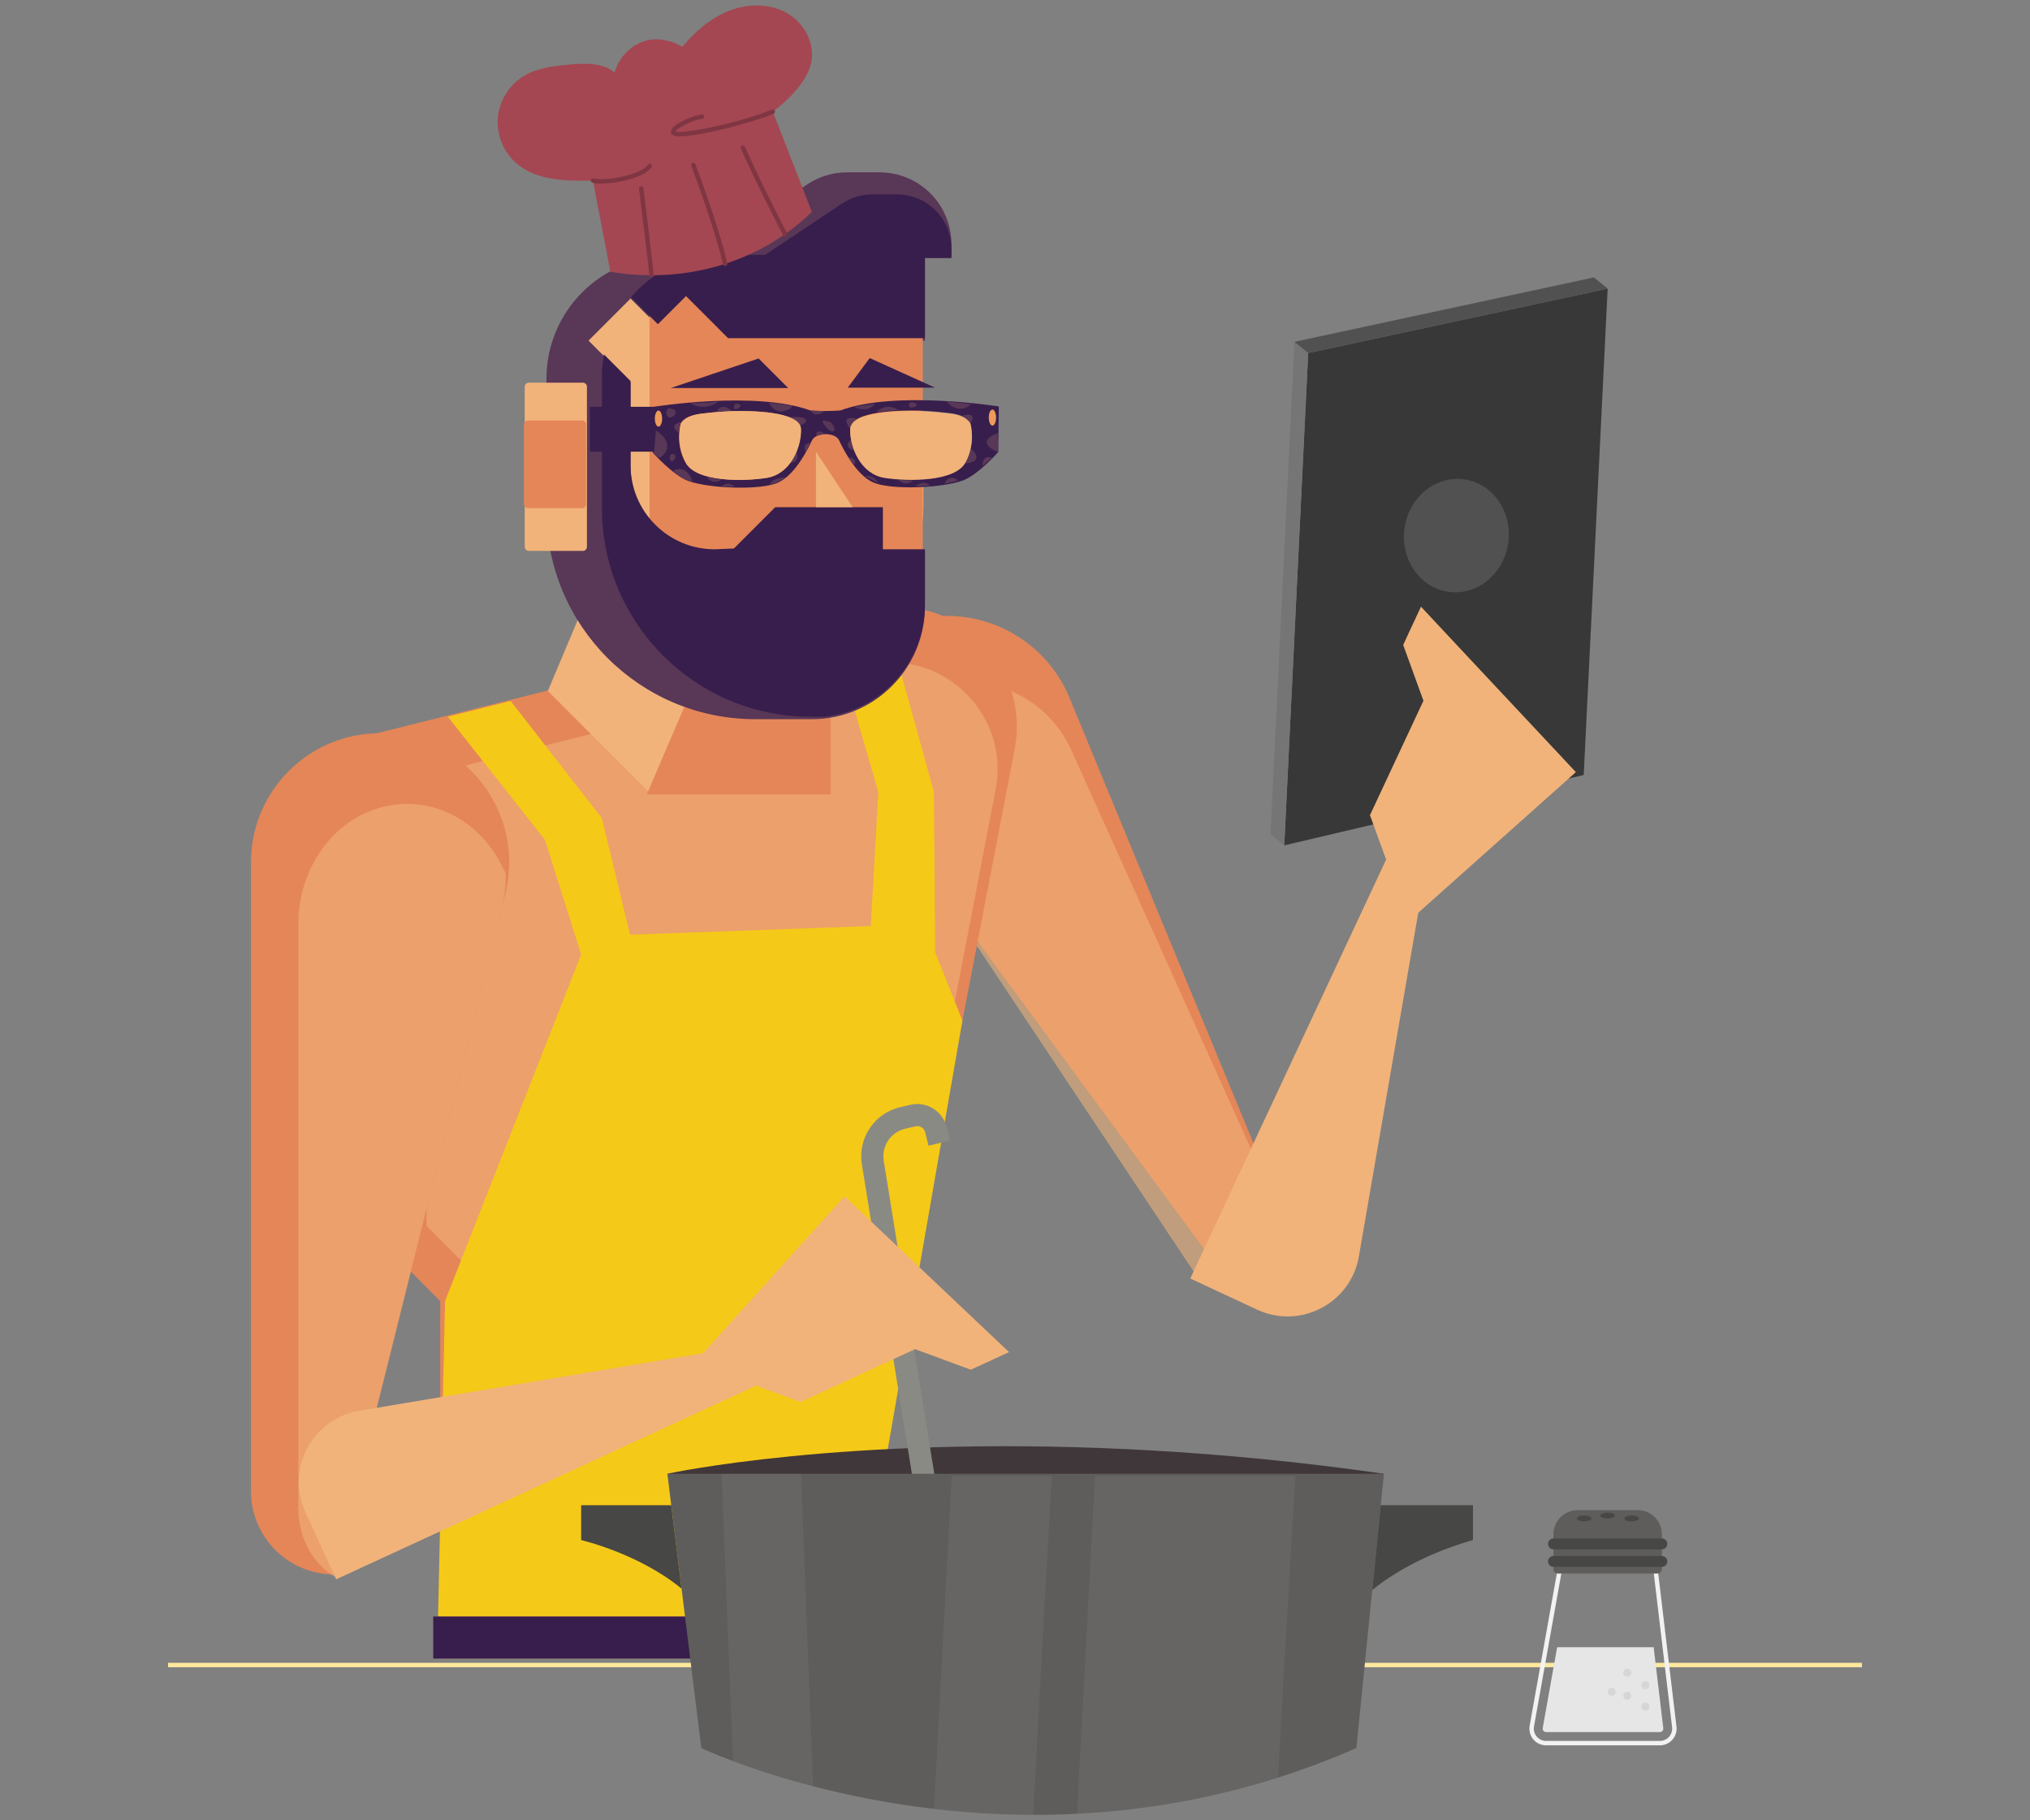<svg width="406" height="364" viewBox="0 0 406 364" fill="none" xmlns="http://www.w3.org/2000/svg">
<rect x="0" y="0" width="406" height="364" fill="#808080" stroke="none"/>
<g clip-path="url(#clip0_121_6886)">
<path d="M256.853 169.043L316.743 154.967L321.532 57.712L261.639 70.591L256.853 169.043Z" fill="#383838"/>
<path d="M187.579 177.455L244.929 255.365H261.752L213.566 138.739C208.257 127.059 195.363 120.837 182.915 123.948L137.112 135.399" fill="#E58658"/>
<g style="mix-blend-mode:multiply" opacity="0.57">
<path d="M191.641 183.55L239.06 254.768L261.752 255.365L214.222 149.908C209.609 139.758 198.404 134.351 187.588 137.055L147.787 147.006" fill="#F1B37A"/>
</g>
<path d="M75.431 146.614V247.548L88.047 260.165V331.659H167.953L202.916 149.853C206.224 132.653 190.564 117.831 173.572 122.079L75.431 146.614Z" fill="#E58658"/>
<g style="mix-blend-mode:multiply" opacity="0.57">
<path d="M85.287 155.002V245.132L96.553 256.398V320.239H167.906L199.126 157.894C202.079 142.535 188.096 129.3 172.922 133.094L85.287 155.002Z" fill="#F1B37A"/>
</g>
<path d="M102.131 140.18L120.383 163.601L126 186.907L174.165 185.175L175.665 158.404L170.704 141.276L156.463 130.803L175.309 126.091L179.631 132.494L186.795 158.404L187.027 190.411L192.483 204.105L171.722 323.248H87.611L89.013 260.165L116.233 190.866L108.978 167.923L89.57 143.32L102.131 140.18Z" fill="#F5C918"/>
<path d="M276.782 294.699C276.782 294.699 259.772 298.582 231.872 300.245C230.422 300.334 228.936 300.413 227.423 300.484C202.576 301.705 169.979 301.05 133.473 294.699C133.473 294.699 168.529 287.03 225.698 289.798C227.184 289.869 228.697 289.949 230.218 290.037C244.495 290.842 260.081 292.311 276.782 294.699Z" fill="#40373A"/>
<path d="M186.546 292.767L188.201 302.975C186.75 303.063 185.264 303.143 183.751 303.214L182.026 292.528L172.376 232.829C171.518 227.601 174.897 222.568 180.071 221.382L182.15 220.914C185.308 220.197 188.519 222.161 189.306 225.301L189.996 228.043L185.706 229.113L185.016 226.371C184.813 225.549 183.963 225.036 183.141 225.221L181.062 225.699C178.161 226.362 176.259 229.184 176.745 232.121L186.546 292.767Z" fill="#8A8A84"/>
<path d="M50.197 172.429V298.171C50.197 307.375 57.659 314.837 66.864 314.837H67.02L101.056 178.69C105.13 162.397 92.807 146.614 76.012 146.614C61.755 146.614 50.197 158.172 50.197 172.429Z" fill="#E58658"/>
<path d="M126 286.793L168.901 239.224L201.788 270.37L194.15 273.892L182.989 269.776L160.075 280.343L148.914 276.227" fill="#F1B37A"/>
<path d="M170.757 323.248H86.645V331.659H170.757V323.248Z" fill="#381E4C"/>
<g style="mix-blend-mode:multiply" opacity="0.57">
<path d="M81.397 160.753C69.392 160.753 59.659 171.504 59.659 184.765V301.727C59.659 307.568 62.587 312.649 66.906 315.293L100.404 181.3C100.95 179.111 101.181 176.935 101.165 174.802C97.777 166.641 90.348 160.753 81.397 160.753Z" fill="#F1B37A"/>
</g>
<path d="M67.246 315.784L151.266 277.04L147.743 269.401L71.844 282.104C62.433 283.679 57.095 293.771 61.091 302.436L63.724 308.146" fill="#F1B37A"/>
<g style="mix-blend-mode:multiply" opacity="0.57">
<path d="M176.512 246.709L147.007 275.908L74.576 288.03C65.165 289.605 59.828 299.698 63.823 308.363L66.456 314.072L67.246 315.784L151.265 277.04L160.076 280.343L182.99 269.776L182.613 266.173L195.571 273.237L201.789 270.37L176.512 246.709Z" fill="#F1B37A"/>
</g>
<path d="M120.009 113.377L109.568 138.175L129.797 158.404H160.903V136" fill="#F1B37A"/>
<path d="M166.123 136.435V158.84H129.362L141.761 129.909" fill="#E58658"/>
<path d="M133.39 57.529H151.215C169.684 57.529 184.678 72.523 184.678 90.992V101.026C184.678 121.195 168.304 137.569 148.135 137.569C126.524 137.569 108.978 120.024 108.978 98.413V81.941C108.978 68.468 119.917 57.529 133.39 57.529Z" fill="#F1B37A"/>
<path d="M109.29 75.742V102.066C109.29 125.121 127.979 143.81 151.034 143.81H162.404C174.878 143.81 184.99 133.698 184.99 121.225V110.166H176.579V101.755H151.345L142.934 110.166C133.643 110.166 126.112 102.634 126.112 93.343V76.521L117.701 68.11L126.112 59.699L134.523 68.11H184.99V51.288H133.744C120.238 51.288 109.29 62.236 109.29 75.742Z" fill="#593757"/>
<path d="M116.574 76.522H105.761C105.311 76.522 104.946 76.886 104.946 77.337V109.351C104.946 109.801 105.311 110.166 105.761 110.166H116.574C117.024 110.166 117.389 109.801 117.389 109.351V77.337C117.389 76.886 117.024 76.522 116.574 76.522Z" fill="#F1B37A"/>
<path d="M190.286 48.824C190.286 45.016 188.773 41.364 186.08 38.671C183.387 35.978 179.735 34.465 175.927 34.465H169.4C166.565 34.465 163.794 35.304 161.435 36.877L139.819 51.288H190.286V48.824Z" fill="#593757"/>
<path d="M184.559 58.671H129.906V120.012H184.559V58.671Z" fill="#E58658"/>
<path d="M162.107 82.094C162.107 82.094 162.888 82.185 164.855 82.195L164.855 82.183C167.182 82.181 168.087 82.072 168.087 82.072C179.072 77.979 199.766 81.275 199.766 81.275L199.646 90.397C199.646 90.397 195.615 94.972 192.544 96.094C188.409 97.602 178.064 98.044 174.571 96.441C171.078 94.836 168.486 89.475 167.835 88.08C167.376 87.09 166.064 86.859 165.345 86.81C165.345 86.81 163.02 86.708 162.374 88.103C161.728 89.499 159.151 94.866 155.662 96.481C152.172 98.096 141.827 97.683 137.689 96.187C134.614 95.074 130.57 90.51 130.57 90.51L130.428 81.389C130.428 81.389 151.111 78.033 162.107 82.094ZM176.917 95.47C181.658 96.202 190.948 96.263 193.081 92.417C195.21 88.572 194.085 84.66 194.085 84.66C194.085 84.66 193.619 83.035 189.993 82.598C186.371 82.16 184.147 82.087 182.474 82.089C180.805 82.092 170.12 82.034 170.033 85.728C169.944 89.422 172.18 94.737 176.917 95.47ZM137.122 92.557C139.264 96.396 148.555 96.309 153.29 95.563C158.027 94.818 160.248 89.494 160.151 85.8C160.055 82.107 149.37 82.195 147.697 82.198C146.025 82.201 143.803 82.28 140.18 82.729C136.558 83.177 136.097 84.801 136.097 84.801C136.097 84.801 134.977 88.718 137.122 92.557Z" fill="#381E4C"/>
<path d="M132.427 83.706C132.428 84.594 132.102 85.314 131.699 85.315C131.297 85.315 130.969 84.596 130.968 83.707C130.968 82.819 131.293 82.099 131.695 82.099C132.098 82.098 132.425 82.817 132.427 83.706Z" fill="#ED9A5A"/>
<path d="M199.214 83.503C199.215 84.391 198.89 85.112 198.488 85.112C198.084 85.113 197.758 84.393 197.756 83.504C197.755 82.617 198.08 81.896 198.483 81.895C198.885 81.895 199.213 82.614 199.214 83.503Z" fill="#ED9A5A"/>
<path d="M189.305 80.274L194.271 80.822C194.271 80.822 191.853 83.227 189.305 80.274Z" fill="#593757"/>
<path d="M192.483 83.082L194.085 84.66C194.085 84.66 195.787 82.3 192.483 83.082Z" fill="#593757"/>
<path d="M199.511 86.578L199.646 90.397C199.646 90.397 194.571 88.598 199.511 86.578Z" fill="#593757"/>
<path d="M193.1 92.667C193.1 92.667 197.176 92.51 194.211 89.683L193.1 92.667Z" fill="#593757"/>
<path d="M188.885 96.784C188.885 96.784 189.541 94.525 191.661 96.092L188.885 96.784Z" fill="#593757"/>
<path d="M179.631 95.954C179.631 95.954 181.047 97.487 182.608 96.071L179.631 95.954Z" fill="#593757"/>
<path d="M181.817 81.223C181.817 81.223 181.575 80.05 182.929 80.578C184.283 81.108 182.002 81.895 181.817 81.223Z" fill="#593757"/>
<path d="M138.115 80.662C138.115 80.662 140.634 82.425 143.68 80.334L138.115 80.662Z" fill="#593757"/>
<path d="M143.317 82.338C143.317 82.338 144.053 80.303 146.364 82.129L143.317 82.338Z" fill="#593757"/>
<path d="M153.773 80.498C153.773 80.498 154.712 82.576 156.559 82.238C158.406 81.899 158.531 81.109 158.531 81.109" fill="#593757"/>
<path d="M162.107 82.094C162.107 82.094 163.102 83.775 164.856 82.195L162.107 82.094Z" fill="#593757"/>
<path d="M146.809 81.311C146.809 81.311 146.709 80.448 147.776 80.816C148.842 81.186 146.87 82.315 146.781 81.542" fill="#593757"/>
<path d="M170.79 81.367C170.79 81.367 173.485 82.792 175.022 80.69L170.79 81.367Z" fill="#593757"/>
<path d="M175.273 82.413C175.273 82.413 177.082 80.334 179.639 81.955L175.273 82.413Z" fill="#593757"/>
<path d="M173.022 95.176C173.022 95.176 174.704 94.805 175.665 96.606L173.022 95.176Z" fill="#593757"/>
<path d="M170.144 87.937C170.144 87.937 168.475 89.361 170.704 90.001L170.144 87.937Z" fill="#593757"/>
<path d="M169.623 91.377C169.623 91.377 171.65 91.666 170.825 92.928L169.623 91.377Z" fill="#593757"/>
<path d="M131.192 86.061C131.192 86.061 135.758 88.753 131.937 91.597L130.77 90.824" fill="#593757"/>
<path d="M136.168 84.359L135.768 86.504C135.768 86.504 133.456 85.137 136.168 84.359Z" fill="#593757"/>
<path d="M134.548 94.178C134.548 94.178 136.412 95.858 138.517 96.369C138.517 96.369 137.604 92.638 134.548 94.178Z" fill="#593757"/>
<path d="M157.832 83.461C157.832 83.461 160.051 83.092 160.989 83.747C161.926 84.403 160.063 85.064 160.063 85.064" fill="#593757"/>
<path d="M163.264 87.137C163.264 87.137 162.916 85.513 165.052 86.757L163.264 87.137Z" fill="#593757"/>
<path d="M164.715 84.766C164.715 84.766 163.885 83.643 165.741 84.313C167.595 84.983 167.145 88.097 164.715 84.766Z" fill="#593757"/>
<path d="M133.266 82.537C133.266 82.537 133.21 81.119 134.697 81.866C136.183 82.614 133.351 84.687 133.266 82.537Z" fill="#593757"/>
<path d="M133.947 91.751C133.947 91.751 134.29 92.868 134.966 91.711C135.641 90.552 133.678 90.351 133.947 91.751Z" fill="#593757"/>
<path d="M162.134 88.562C162.134 88.562 160.256 88.627 161.154 90.342L162.134 88.562Z" fill="#593757"/>
<path d="M159.318 90.312C159.318 90.312 160.253 92.345 158.016 92.578L159.318 90.312Z" fill="#593757"/>
<path d="M157.06 95.503C157.06 95.503 154.568 95.391 153.935 96.913C153.935 96.913 155.729 96.579 157.06 95.503Z" fill="#593757"/>
<path d="M171.382 83.703C171.382 83.703 170.202 84.549 170.033 85.727C170.033 85.727 167.745 82.998 171.163 83.675" fill="#593757"/>
<path d="M141.37 95.397C141.37 95.397 142.427 97.098 144.233 95.937L141.37 95.397Z" fill="#593757"/>
<path d="M144.23 97.314C144.23 97.314 145.529 95.965 146.983 97.359L144.23 97.314Z" fill="#593757"/>
<path d="M183.015 97.276C183.015 97.276 184.624 95.811 186.062 97.067L183.015 97.276Z" fill="#593757"/>
<path d="M196.55 93.159C196.55 93.159 196.23 90.845 198.41 91.534L196.55 93.159Z" fill="#593757"/>
<path d="M137.188 92.553C139.33 96.393 148.621 96.305 153.356 95.56C158.092 94.815 160.314 89.49 160.217 85.796C160.121 82.103 149.436 82.192 147.763 82.194C146.091 82.198 143.868 82.277 140.246 82.726C136.624 83.173 136.162 84.798 136.162 84.798C136.162 84.798 135.043 88.715 137.188 92.553Z" fill="#F1B37A"/>
<path d="M176.922 95.569C181.663 96.301 190.953 96.362 193.086 92.516C195.215 88.671 194.09 84.76 194.09 84.76C194.09 84.76 193.624 83.134 189.998 82.697C186.376 82.259 184.152 82.186 182.479 82.189C180.81 82.191 170.125 82.134 170.038 85.827C169.949 89.521 172.185 94.836 176.922 95.569Z" fill="#F1B37A"/>
<path d="M142.935 109.84C133.643 109.84 126.112 102.308 126.112 93.017V76.195L120.796 70.878C120.538 72.3 120.383 73.758 120.383 75.253V101.577C120.383 124.632 139.073 143.321 162.128 143.321H165.018C176.259 142.023 184.989 132.487 184.989 120.899V109.84H176.579V101.429H155.03L146.782 109.677" fill="#381E4C"/>
<path d="M126.191 59.451L131.577 64.838L137.205 59.209L145.616 67.621H184.989V50.961H142.096C135.736 51.672 130.12 54.82 126.191 59.451Z" fill="#381E4C"/>
<path d="M190.286 49.748C190.286 46.863 189.14 44.096 187.1 42.056C185.06 40.016 182.293 38.87 179.409 38.87H174.464C172.316 38.87 170.217 39.506 168.43 40.697L152.055 51.614H190.286V49.748Z" fill="#381E4C"/>
<path d="M116.412 84.094H105.599C105.149 84.094 104.784 84.459 104.784 84.909V100.801C104.784 101.251 105.149 101.616 105.599 101.616H116.412C116.862 101.616 117.227 101.251 117.227 100.801V84.909C117.227 84.459 116.862 84.094 116.412 84.094Z" fill="#E58658"/>
<path d="M130.722 81.347H117.997V90.32H130.722V81.347Z" fill="#381E4C"/>
<path d="M134.148 77.595H157.64L151.726 71.681" fill="#381E4C"/>
<path d="M187.006 77.515H169.55L173.945 71.601" fill="#381E4C"/>
<path d="M163.187 90.32V101.414H170.528" fill="#F1B37A"/>
<path d="M372.395 332.505H33.605V333.39H372.395V332.505Z" fill="#FFE89E"/>
<path d="M276.782 294.699L271.28 349.542C266.017 351.859 260.789 353.814 255.614 355.46C241.603 359.918 228.025 362.058 215.402 362.695C212.43 362.846 209.511 362.917 206.653 362.908C199.639 362.899 192.987 362.448 186.795 361.722C177.631 360.652 169.466 358.971 162.637 357.193C155.879 355.442 150.43 353.602 146.6 352.16C142.505 350.621 140.258 349.542 140.258 349.542L133.473 294.699H276.782Z" fill="#5E5D5B"/>
<path opacity="0.05" d="M259.091 295.088C259.091 295.088 256.915 331.107 255.614 355.46C241.603 359.918 228.025 362.058 215.402 362.695C216.729 337.6 218.958 295.636 218.993 295.088H259.091Z" fill="#FFFFF8"/>
<path opacity="0.05" d="M210.386 295.088C210.386 295.088 207.865 339.343 206.653 362.908C199.639 362.899 192.987 362.448 186.795 361.722C188.131 336.53 190.307 295.636 190.333 295.088H210.386Z" fill="#FFFFF8"/>
<path opacity="0.05" d="M162.637 357.193C155.879 355.442 150.43 353.602 146.6 352.16C145.857 333.443 144.813 307.251 144.309 294.699H160.222C160.753 308.755 161.921 339.803 162.637 357.193Z" fill="#FFFFF8"/>
<path d="M134.251 300.989H116.233V307.967C116.233 307.967 127.649 310.576 136.315 317.675L134.251 300.989Z" fill="#474745"/>
<path d="M276.151 300.989H294.592V307.967C294.592 307.967 283.115 310.857 274.448 317.956L276.151 300.989Z" fill="#474745"/>
<path d="M331.98 349.01H309.218C308.227 349.01 307.293 348.574 306.657 347.814C306.021 347.054 305.756 346.059 305.93 345.083L311.514 313.836C311.556 313.595 311.791 313.435 312.027 313.478C312.267 313.521 312.428 313.751 312.385 313.991L306.801 345.239C306.673 345.956 306.868 346.688 307.335 347.246C307.803 347.804 308.489 348.125 309.218 348.125H331.98C332.682 348.125 333.35 347.824 333.816 347.3C334.281 346.776 334.501 346.076 334.418 345.38L330.676 313.966C330.646 313.724 330.82 313.503 331.062 313.474C331.301 313.443 331.525 313.618 331.553 313.861L335.295 345.276C335.409 346.222 335.111 347.174 334.477 347.887C333.844 348.601 332.934 349.01 331.98 349.01Z" fill="#F2F2F2"/>
<path d="M311.559 314.65H331.506C331.986 314.65 332.376 314.261 332.376 313.78V306.81C332.376 304.138 330.21 301.972 327.538 301.972H315.526C312.855 301.972 310.688 304.138 310.688 306.81V313.78C310.688 314.261 311.078 314.65 311.559 314.65Z" fill="#5E5D5B"/>
<path d="M332.376 309.812H310.688C310.09 309.812 309.604 309.327 309.604 308.728C309.604 308.129 310.09 307.644 310.688 307.644H332.376C332.975 307.644 333.46 308.129 333.46 308.728C333.46 309.327 332.975 309.812 332.376 309.812Z" fill="#474745"/>
<path d="M332.376 311.147H310.688C310.089 311.147 309.604 311.632 309.604 312.231C309.604 312.83 310.089 313.316 310.688 313.316H332.376C332.975 313.316 333.46 312.83 333.46 312.231C333.46 311.632 332.975 311.147 332.376 311.147Z" fill="#474745"/>
<path d="M322.992 303.056C322.992 303.378 322.338 303.64 321.532 303.64C320.726 303.64 320.072 303.378 320.072 303.056C320.072 302.734 320.726 302.472 321.532 302.472C322.338 302.472 322.992 302.734 322.992 303.056Z" fill="#474745"/>
<path d="M316.823 304.224C317.63 304.224 318.283 303.963 318.283 303.64C318.283 303.318 317.63 303.056 316.823 303.056C316.017 303.056 315.364 303.318 315.364 303.64C315.364 303.963 316.017 304.224 316.823 304.224Z" fill="#474745"/>
<path d="M326.332 304.224C327.138 304.224 327.792 303.963 327.792 303.64C327.792 303.318 327.138 303.056 326.332 303.056C325.526 303.056 324.873 303.318 324.873 303.64C324.873 303.963 325.526 304.224 326.332 304.224Z" fill="#474745"/>
<path d="M311.43 329.393L308.543 345.549C308.493 345.823 308.615 346.018 308.692 346.11C308.769 346.202 308.939 346.355 309.217 346.355H331.98C332.249 346.355 332.417 346.211 332.493 346.125C332.569 346.039 332.693 345.855 332.661 345.589L330.732 329.393L311.43 329.393Z" fill="#E6E6E6"/>
<path d="M326.259 334.474C326.259 334.917 325.9 335.276 325.457 335.276C325.015 335.276 324.656 334.917 324.656 334.474C324.656 334.032 325.015 333.673 325.457 333.673C325.9 333.673 326.259 334.032 326.259 334.474Z" fill="#D6D6D6"/>
<path d="M329.88 336.985C329.88 337.428 329.521 337.786 329.078 337.786C328.636 337.786 328.277 337.428 328.277 336.985C328.277 336.542 328.636 336.183 329.078 336.183C329.521 336.183 329.88 336.542 329.88 336.985Z" fill="#D6D6D6"/>
<path d="M323.135 338.289C323.135 338.732 322.777 339.091 322.334 339.091C321.891 339.091 321.532 338.732 321.532 338.289C321.532 337.846 321.891 337.487 322.334 337.487C322.777 337.487 323.135 337.846 323.135 338.289Z" fill="#D6D6D6"/>
<path d="M326.259 339.091C326.259 339.533 325.9 339.892 325.457 339.892C325.015 339.892 324.656 339.533 324.656 339.091C324.656 338.648 325.015 338.289 325.457 338.289C325.9 338.289 326.259 338.648 326.259 339.091Z" fill="#D6D6D6"/>
<path d="M329.88 341.274C329.88 341.717 329.521 342.076 329.078 342.076C328.636 342.076 328.277 341.717 328.277 341.274C328.277 340.832 328.636 340.473 329.078 340.473C329.521 340.473 329.88 340.832 329.88 341.274Z" fill="#D6D6D6"/>
<path d="M122.055 54.356C120.989 48.255 119.675 42.213 118.608 36.111C113.166 36.229 107.147 36.143 103.103 32.5C100.606 30.251 99.257 26.79 99.573 23.445C99.889 20.1 101.863 16.952 104.737 15.211C107.388 13.604 110.58 13.212 113.668 12.932C116.86 12.643 120.464 12.435 122.908 14.51C123.66 11.793 125.723 9.471 128.332 8.402C130.942 7.334 134.023 7.933 136.465 9.342C139.017 6.311 142.105 3.623 145.791 2.17C149.478 0.717 153.825 0.627 157.29 2.55C160.754 4.472 163.053 8.606 162.248 12.486C161.453 16.318 157.697 19.982 154.568 22.332C157.171 29.016 159.774 35.701 162.377 42.386C151.673 52.733 136.743 56.786 122.055 54.356Z" fill="#A44752"/>
<path d="M136.004 27.259C135.372 27.259 134.894 27.192 134.617 27.043C134.331 26.889 134.235 26.673 134.205 26.52C134.149 26.236 134.238 25.94 134.47 25.64C135.426 24.402 138.949 22.986 140.374 22.897C140.623 22.885 140.828 23.067 140.844 23.311C140.859 23.555 140.673 23.764 140.43 23.779C138.774 23.883 135.336 25.626 135.087 26.293C136.399 26.877 147.887 24.613 154.399 21.923C154.625 21.83 154.883 21.937 154.977 22.163C155.07 22.389 154.963 22.648 154.737 22.74C150.524 24.48 140.074 27.259 136.004 27.259Z" fill="#7F3642"/>
<path d="M120.202 36.703C119.518 36.703 118.932 36.65 118.5 36.541C118.263 36.481 118.12 36.24 118.18 36.003C118.24 35.767 118.478 35.623 118.717 35.683C121.165 36.301 128.276 34.954 129.599 32.922C129.733 32.717 130.005 32.659 130.211 32.792C130.416 32.926 130.474 33.2 130.341 33.405C128.987 35.482 123.481 36.703 120.202 36.703Z" fill="#7F3642"/>
<path d="M156.999 47.264C156.84 47.264 156.686 47.178 156.607 47.027C156.56 46.937 151.863 37.938 148.171 29.705C148.071 29.483 148.171 29.221 148.394 29.121C148.617 29.021 148.878 29.121 148.978 29.343C152.659 37.551 157.344 46.527 157.391 46.617C157.504 46.834 157.42 47.101 157.204 47.214C157.138 47.248 157.068 47.264 156.999 47.264Z" fill="#7F3642"/>
<path d="M145.029 53.2C144.828 53.2 144.646 53.062 144.599 52.858C142.838 45.252 138.295 33.27 138.249 33.15C138.162 32.921 138.277 32.666 138.505 32.579C138.735 32.492 138.99 32.607 139.076 32.835C139.122 32.956 143.686 44.994 145.461 52.658C145.516 52.896 145.368 53.133 145.13 53.189C145.096 53.197 145.063 53.2 145.029 53.2Z" fill="#7F3642"/>
<path d="M130.298 55.483C130.071 55.483 129.878 55.309 129.858 55.079C129.563 51.711 127.816 37.872 127.798 37.732C127.768 37.49 127.94 37.269 128.182 37.238C128.424 37.211 128.646 37.379 128.676 37.622C128.694 37.761 130.443 51.617 130.739 55.002C130.76 55.245 130.58 55.46 130.337 55.481C130.324 55.482 130.311 55.483 130.298 55.483Z" fill="#7F3642"/>
<path d="M267.377 197.044L315.174 154.397L284.203 121.345L280.64 128.964L284.697 140.146L274.009 163.004L278.065 174.186" fill="#F1B37A"/>
<path d="M238.076 255.645L277.265 171.832L284.884 175.394L271.78 251.225C270.155 260.628 260.034 265.912 251.39 261.87L245.695 259.207" fill="#F1B37A"/>
<g style="mix-blend-mode:multiply" opacity="0.57">
<path d="M307.729 146.747L278.374 176.096L265.868 248.461C264.244 257.864 254.122 263.148 245.479 259.106L239.784 256.444L238.076 255.645L277.265 171.832L274.009 163.004L284.697 140.146L288.298 140.543L281.302 127.547L284.202 121.344L307.729 146.747Z" fill="#F1B37A"/>
</g>
<path d="M258.886 68.353L261.639 70.592L256.853 169.043L254.1 166.805L258.886 68.353Z" fill="#757575"/>
<path d="M258.886 68.353L261.639 70.591L321.532 57.712L318.779 55.474L258.886 68.353Z" fill="#515151"/>
<path d="M301.662 108.473C302.484 102.256 298.5 96.601 292.764 95.843C287.028 95.084 281.711 99.509 280.889 105.726C280.067 111.943 284.051 117.598 289.787 118.356C295.523 119.115 300.84 114.69 301.662 108.473Z" fill="#515151"/>
</g>
<defs>
<clipPath id="clip0_121_6886">
<rect width="338.789" height="361.817" fill="white" transform="translate(33.605 1.092)"/>
</clipPath>
</defs>
</svg>
